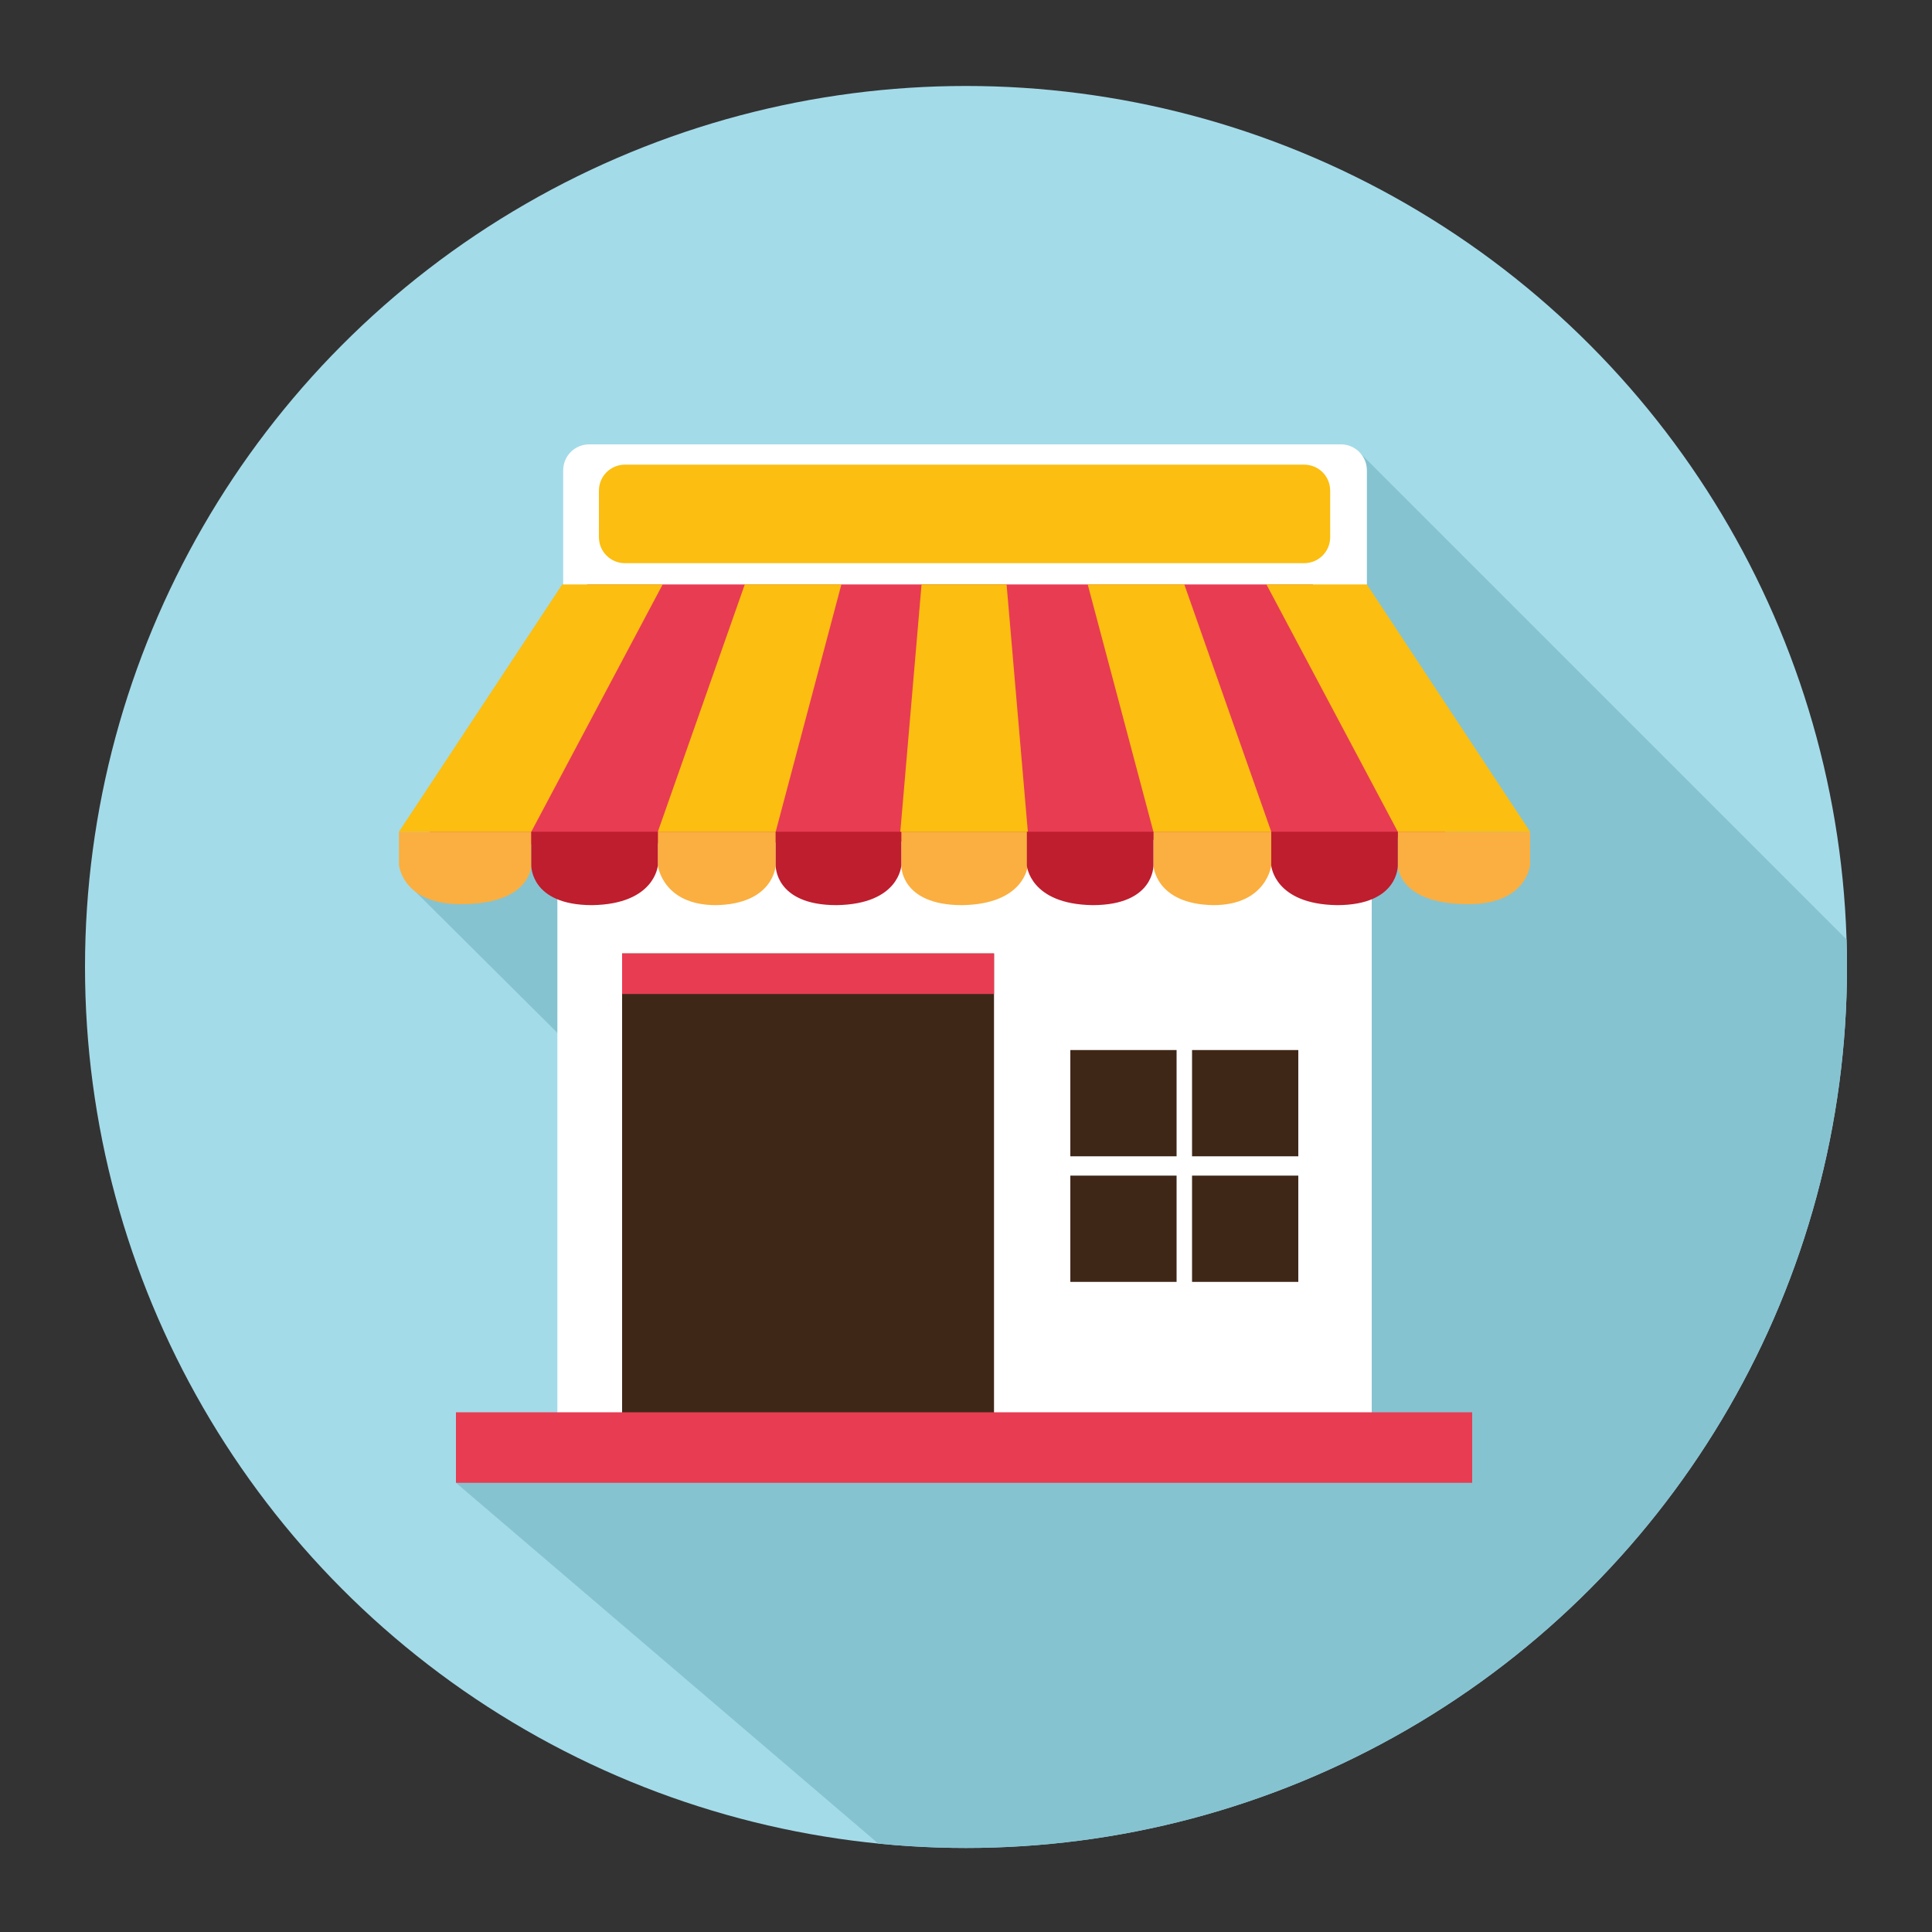 <?xml version="1.0" encoding="utf-8"?>
<!-- Generator: Adobe Illustrator 27.5.0, SVG Export Plug-In . SVG Version: 6.00 Build 0)  -->
<svg version="1.1" id="Layer_1" xmlns="http://www.w3.org/2000/svg" xmlns:xlink="http://www.w3.org/1999/xlink" x="0px" y="0px"
	 viewBox="0 0 200 200" style="enable-background:new 0 0 200 200;" xml:space="preserve">
<rect x="0" y="0" width="200" height="200" fill="#333333" stroke="none"/>
<style type="text/css">
	.st0{clip-path:url(#SVGID_00000018927284700991896480000001136059720580363138_);fill:#86C3D1;}
	.st1{fill:#FFFFFF;}
	.st2{fill:#3F2718;}
	.st3{fill:#E83C52;}
	.st4{fill:#FBBE11;}
	.st5{fill:#D85532;}
	.st6{fill:#FAAF40;}
	.st7{fill:#BE1E2D;}
</style>
<g>
	<g>
		<defs>
			<circle id="SVGID_1_" cx="100" cy="100.1" r="91.2"/>
		</defs>
		<use xlink:href="#SVGID_1_"  style="overflow:visible;fill:#A4DBE9;"/>
		<clipPath id="SVGID_00000029742130772003915980000000791183729360672903_">
			<use xlink:href="#SVGID_1_"  style="overflow:visible;"/>
		</clipPath>
		<polygon style="clip-path:url(#SVGID_00000029742130772003915980000000791183729360672903_);fill:#86C3D1;" points="140.7,46.8 
			205.7,111.8 161.5,178.1 106.9,204.5 47.2,153.5 62.5,147.8 62.8,112 42.5,91.8 		"/>
	</g>
</g>
<g>
	<g>
		<path class="st1" d="M138.8,72.8H61c-1.5,0-2.7-1.2-2.7-2.7V48.7c0-1.5,1.2-2.7,2.7-2.7h77.8c1.5,0,2.7,1.2,2.7,2.7V70
			C141.5,71.5,140.3,72.8,138.8,72.8z"/>
		<rect x="57.7" y="74" class="st1" width="84.3" height="75.9"/>
		<rect x="64.4" y="98.7" class="st2" width="38.5" height="51.3"/>
		<rect x="64.4" y="98.7" class="st3" width="38.5" height="4.2"/>
		<g>
			<polygon class="st3" points="60.8,60.5 135.9,60.5 149.9,86.7 43.6,87.5 			"/>
			<g>
				<polygon class="st4" points="80.3,86.1 87.1,60.5 77.1,60.5 68.1,86.1 				"/>
				<polygon class="st5" points="106.4,86.1 104.2,60.5 95.4,60.5 93.3,86.1 				"/>
				<polygon class="st4" points="55,86.1 68.6,60.5 58.2,60.5 41.3,86.1 				"/>
			</g>
			<path class="st6" d="M47.7,93.6c7.3,0,7.3-4,7.3-4v-3.5H41.3v3.4C41.3,89.5,41.6,93.6,47.7,93.6z"/>
			<path class="st6" d="M80.3,89.6v-3.5H68.1v3.5c0,0,0.5,4.1,6,4.1C80.1,93.6,80.3,89.6,80.3,89.6z"/>
			<path class="st6" d="M106.4,89.6v-3.5H93.3v3.5c0,0-0.1,4.1,6.3,4.1C106.1,93.6,106.4,89.6,106.4,89.6z"/>
			<path class="st7" d="M68.1,89.6v-3.5H55v3.5c0,0-0.1,4.1,6.3,4.1C67.8,93.6,68.1,89.6,68.1,89.6z"/>
			<path class="st7" d="M93.3,89.6v-3.5H80.3v3.5c0,0-0.1,4.1,6.3,4.1C93.1,93.6,93.3,89.6,93.3,89.6z"/>
			<g>
				<polygon class="st4" points="119.4,86.1 112.6,60.5 122.6,60.5 131.6,86.1 				"/>
				<polygon class="st4" points="93.2,86.1 95.4,60.5 104.2,60.5 106.4,86.1 				"/>
				<polygon class="st4" points="144.7,86.1 131.1,60.5 141.5,60.5 158.4,86.1 				"/>
			</g>
			<path class="st6" d="M152,93.6c-7.3,0-7.3-4-7.3-4v-3.5h13.7v3.4C158.4,89.5,158.1,93.6,152,93.6z"/>
			<path class="st6" d="M119.4,89.6v-3.5h12.2v3.5c0,0-0.5,4.1-6,4.1C119.6,93.6,119.4,89.6,119.4,89.6z"/>
			<path class="st7" d="M131.6,89.6v-3.5h13.1v3.5c0,0,0.1,4.1-6.3,4.1C131.9,93.6,131.6,89.6,131.6,89.6z"/>
			<path class="st7" d="M106.3,89.6v-3.5h13.1v3.5c0,0,0.1,4.1-6.3,4.1C106.6,93.6,106.3,89.6,106.3,89.6z"/>
		</g>
		<g>
			<rect x="110.8" y="108.7" class="st2" width="11" height="11"/>
			<rect x="123.4" y="108.7" class="st2" width="11" height="11"/>
			<rect x="110.8" y="121.7" class="st2" width="11" height="11"/>
			<rect x="123.4" y="121.7" class="st2" width="11" height="11"/>
		</g>
		<path class="st4" d="M135,58.3H64.7c-1.5,0-2.7-1.2-2.7-2.7v-4.8c0-1.5,1.2-2.7,2.7-2.7H135c1.5,0,2.7,1.2,2.7,2.7v4.8
			C137.7,57.1,136.5,58.3,135,58.3z"/>
	</g>
	<rect x="47.2" y="146.2" class="st3" width="105.2" height="7.3"/>
</g>
</svg>
